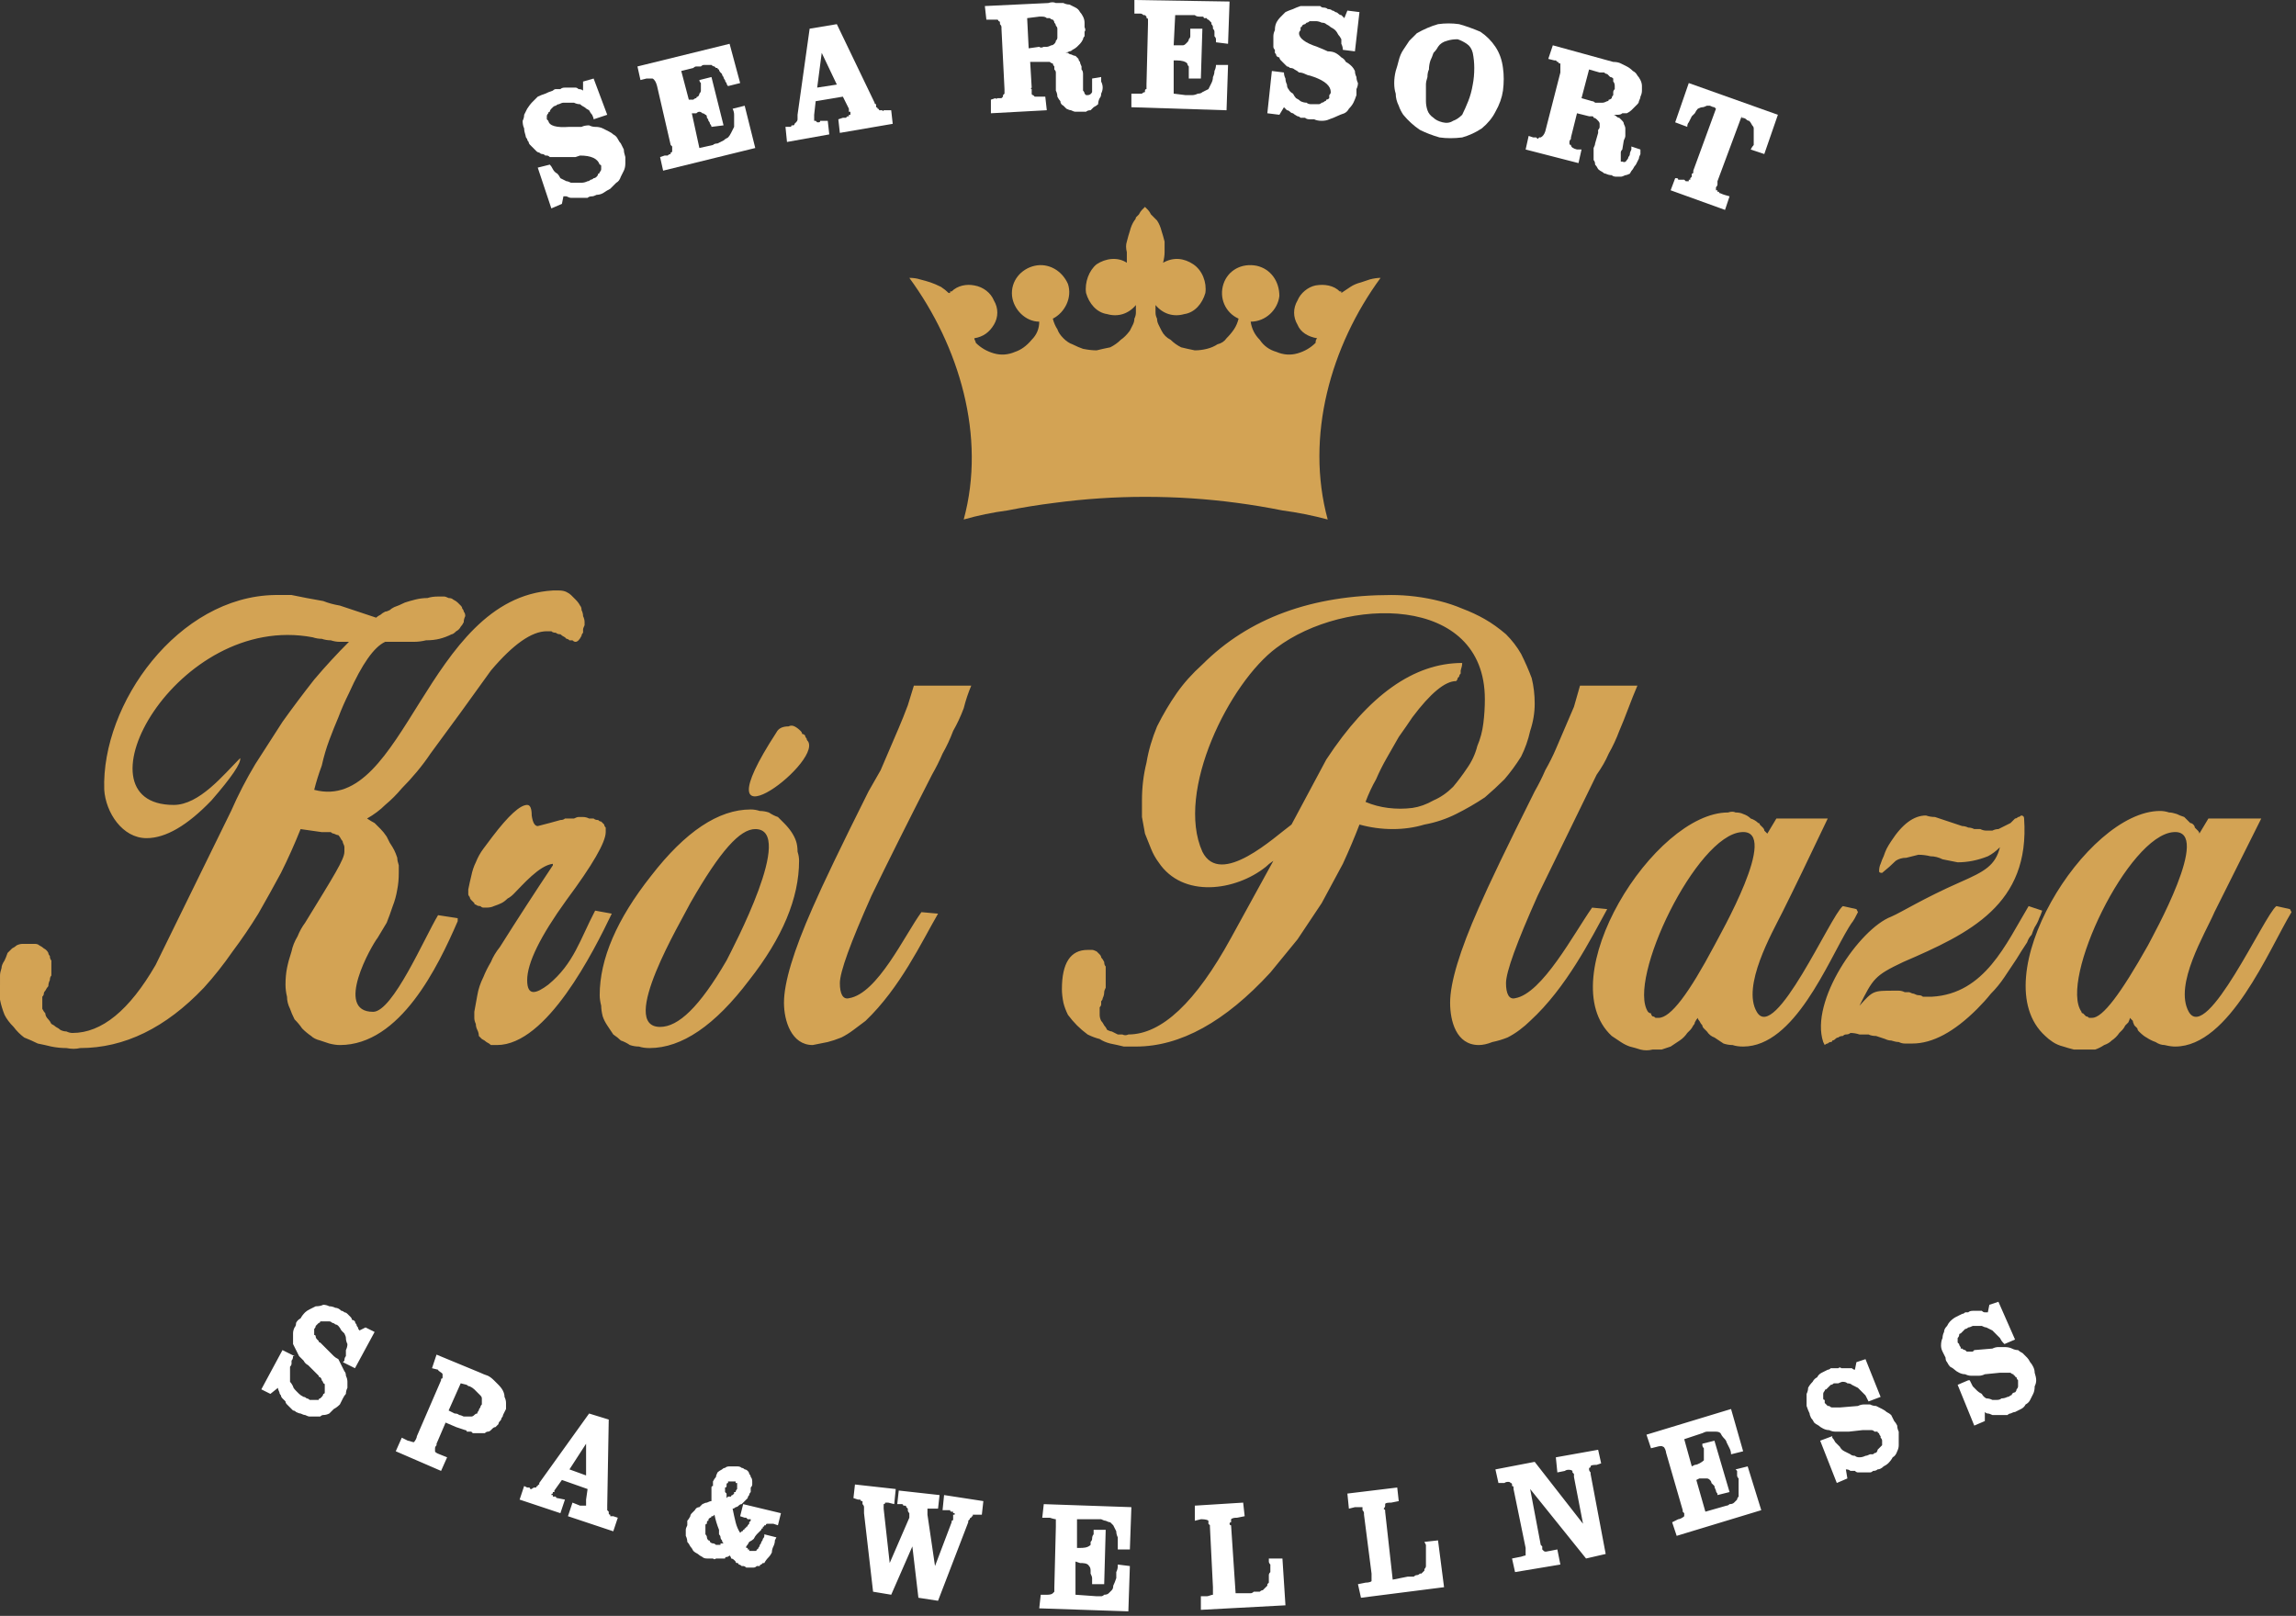 <svg version="1.2" xmlns="http://www.w3.org/2000/svg" viewBox="0 0 152 107" width="152" height="107">
	<rect x="0" y="0" width="152" height="107" fill="#333333" stroke="none"/>
	<title>logo-footer-svg</title>
	<style>
		.s0 { fill: #d3a354 } 
		.s1 { fill: #ffffff } 
	</style>
	<g id="Logo-footer">
		<g id="Group_8043">
			<path id="Path_101016" fill-rule="evenodd" class="s0" d="m75.8 32.9q-1.5 0-3 0.1-1.5 0.1-3 0.3-1.6 0.2-3.1 0.5-1.5 0.2-2.9 0.6c1.5-5.5-0.3-11.5-3.6-16q0.4 0 0.7 0.1 0.4 0.1 0.7 0.2 0.3 0.1 0.7 0.3 0.3 0.2 0.5 0.4 0 0 0.1 0 0 0 0-0.1 0 0 0 0 0.1 0 0.1 0c0.4-0.4 1-0.5 1.5-0.4 0.6 0.1 1.1 0.5 1.3 1 0.3 0.5 0.3 1.1 0 1.6-0.3 0.5-0.7 0.8-1.3 0.9 0 0.1 0.1 0.2 0.1 0.3q0.5 0.5 1.2 0.7 0.7 0.2 1.4-0.1 0.6-0.2 1.1-0.8 0.5-0.5 0.5-1.2c-0.9 0-1.7-0.8-1.8-1.7-0.1-1 0.6-1.8 1.5-2 0.9-0.2 1.8 0.3 2.2 1.2 0.3 0.9-0.2 1.9-1 2.3q0.1 0.4 0.3 0.7 0.1 0.3 0.4 0.6 0.3 0.3 0.6 0.4 0.4 0.2 0.7 0.3 0.5 0.1 0.9 0.1 0.4-0.1 0.9-0.2 0.4-0.2 0.7-0.5 0.3-0.2 0.6-0.6 0.1-0.2 0.2-0.4 0.1-0.2 0.1-0.4 0.1-0.2 0.1-0.4 0-0.2 0-0.5c-0.5 0.6-1.2 0.8-1.9 0.6-0.7-0.1-1.2-0.7-1.4-1.4-0.1-0.7 0.2-1.5 0.7-1.9 0.6-0.4 1.4-0.5 2-0.1q0-0.4 0-0.7-0.1-0.4 0-0.7 0.1-0.4 0.2-0.7 0.1-0.4 0.3-0.7 0.1-0.1 0.1-0.2 0.1-0.1 0.2-0.2 0.1-0.2 0.2-0.3 0.1-0.1 0.2-0.2 0.1 0.1 0.2 0.2 0.1 0.1 0.2 0.3 0.1 0.1 0.2 0.2 0.1 0.1 0.2 0.2 0.2 0.3 0.3 0.7 0.1 0.3 0.2 0.7 0 0.3 0 0.7 0 0.3-0.1 0.7c0.7-0.4 1.4-0.3 2 0.1 0.6 0.4 0.9 1.2 0.8 1.9-0.2 0.7-0.7 1.3-1.4 1.4-0.7 0.2-1.4 0-1.9-0.6q0 0.3 0 0.5 0 0.2 0.1 0.4 0 0.2 0.1 0.4 0.1 0.2 0.2 0.4 0.2 0.4 0.6 0.6 0.3 0.3 0.7 0.5 0.4 0.1 0.9 0.2 0.4 0 0.8-0.1 0.4-0.1 0.7-0.3 0.4-0.1 0.6-0.4 0.3-0.3 0.5-0.6 0.2-0.3 0.3-0.7c-0.9-0.4-1.3-1.4-1-2.3 0.3-0.9 1.2-1.4 2.2-1.2 0.9 0.2 1.5 1 1.5 2-0.1 0.9-0.9 1.7-1.9 1.7q0.1 0.7 0.6 1.2 0.4 0.6 1.1 0.8 0.7 0.3 1.4 0.1 0.7-0.2 1.2-0.7c0-0.1 0-0.2 0.1-0.3-0.6-0.1-1.1-0.4-1.3-0.9-0.3-0.5-0.3-1.1 0-1.6 0.2-0.5 0.7-0.9 1.2-1 0.6-0.1 1.2 0 1.6 0.4q0 0 0 0 0.1 0 0.1 0 0 0.1 0 0.1 0 0 0 0 0.3-0.2 0.6-0.4 0.3-0.2 0.7-0.3 0.3-0.1 0.6-0.2 0.4-0.1 0.7-0.1c-3.3 4.5-5 10.5-3.5 16q-1.5-0.4-3-0.6-1.5-0.3-3-0.5-1.5-0.2-3-0.3-1.5-0.1-3.1-0.1z"/>
			<path id="Path_101017" fill-rule="evenodd" class="s0" d="m107.8 46.9q-0.3 0.8-0.6 1.5-0.3 0.8-0.7 1.5-0.3 0.7-0.8 1.4-2.3 4.7-3.9 8-2.1 4.7-2.1 5.8c0 0.7 0.2 1.1 0.6 1 1.8-0.3 3.9-4.3 5.1-6l1 0.1c-1.1 2-2.7 5.2-5.1 7.4q-0.3 0.3-0.7 0.6-0.4 0.3-0.8 0.5-0.5 0.2-1 0.3-0.5 0.2-0.9 0.2c-1.5 0-1.9-1.6-1.9-2.8q0-2 1.9-6.3 1-2.3 3.7-7.7 0.4-0.7 0.7-1.4 0.4-0.7 0.7-1.4 0.3-0.7 0.6-1.4 0.3-0.7 0.6-1.4l0.4-1.4h3.8q-0.3 0.7-0.6 1.5zm-44 0q-0.3 0.8-0.7 1.5-0.3 0.8-0.7 1.5-0.3 0.7-0.7 1.4-2.4 4.7-4 8-2.1 4.7-2.1 5.8c0 0.7 0.2 1.1 0.6 1 1.9-0.3 3.7-4.2 4.8-5.7l1.1 0.1c-1.1 1.9-2.5 4.9-4.8 7.1q-0.4 0.3-0.8 0.6-0.4 0.3-0.8 0.5-0.5 0.2-0.9 0.3-0.5 0.1-1 0.2c-1.4 0-1.9-1.6-1.9-2.8q0-2 1.9-6.3 1-2.3 3.7-7.7 0.4-0.7 0.8-1.4 0.3-0.7 0.6-1.4 0.3-0.7 0.6-1.4 0.3-0.7 0.6-1.5l0.4-1.3h3.8q-0.3 0.7-0.5 1.5zm-12.1 1.3q0.2-0.1 0.5-0.1 0.2-0.1 0.4 0 0.2 0.1 0.4 0.3 0.1 0.1 0.1 0.2 0.1 0 0.2 0.1 0 0.1 0.1 0.2 0 0.1 0.1 0.2c0.9 1.5-7.5 7.7-2.1-0.6q0.1-0.2 0.3-0.3zm-2.1 16.7q-3.4 4.5-6.6 4.5-0.4 0-0.7-0.1-0.3 0-0.6-0.1-0.3-0.2-0.6-0.3-0.2-0.2-0.5-0.4-0.2-0.3-0.4-0.6-0.2-0.3-0.3-0.6-0.1-0.4-0.1-0.7-0.1-0.4-0.1-0.7 0-3.6 3.4-7.9 3.4-4.4 6.6-4.4 0.3 0 0.6 0.1 0.3 0 0.6 0.1 0.3 0.2 0.6 0.3 0.2 0.2 0.4 0.4 0.3 0.3 0.5 0.6 0.2 0.3 0.3 0.6 0.1 0.3 0.1 0.7 0.1 0.3 0.1 0.6 0 3.7-3.3 7.9zm-3.9-5.1c-0.6 1.2-4.8 8.2-2 8.2 1.2 0 2.6-1.3 4.4-4.4 0.4-0.8 4.6-8.7 1.9-8.7-1 0-2.3 1.4-4.3 4.9zm-12.8 9.4q-0.2 0-0.4 0-0.1-0.1-0.3-0.2-0.1-0.1-0.3-0.2-0.1-0.1-0.2-0.2 0-0.2-0.1-0.4-0.1-0.2-0.1-0.4-0.1-0.2-0.1-0.4 0-0.2 0-0.4 0.1-0.6 0.2-1.1 0.1-0.6 0.4-1.2 0.2-0.5 0.5-1 0.2-0.5 0.6-1 1.7-2.7 3.5-5.4v-0.1c-0.9 0.1-2 1.4-2.6 2q-0.2 0.2-0.4 0.3-0.2 0.2-0.4 0.3-0.2 0.1-0.5 0.2-0.2 0.1-0.5 0.1-0.1 0-0.2 0-0.1 0-0.2-0.1-0.2 0-0.3-0.1-0.1 0-0.1-0.1-0.1-0.1-0.2-0.2-0.1-0.1-0.1-0.2-0.1-0.1-0.1-0.2 0-0.1 0-0.3 0.1-0.5 0.2-0.9 0.1-0.5 0.3-0.9 0.2-0.5 0.5-0.9 0.3-0.4 0.6-0.8 1.6-2.1 2.3-2.1 0.3 0 0.3 0.7 0.1 0.7 0.4 0.7 0.8-0.2 1.5-0.4 0.2 0 0.3-0.1 0.2 0 0.3 0 0.2 0 0.3 0 0.2-0.1 0.3-0.1 0.2 0 0.3 0 0.2 0 0.4 0.1 0.1 0 0.3 0 0.1 0.1 0.3 0.1 0.1 0.1 0.2 0.1 0.1 0.1 0.2 0.2 0 0.1 0.1 0.2 0 0.2 0 0.3 0 1-2.6 4.5-2.6 3.6-2.6 5.3c0 1.1 0.6 0.9 1.4 0.3 1.7-1.4 2.1-3 3.1-4.9l1.1 0.2c-1.2 2.5-4.3 8.7-7.6 8.7zm5.8-28q0 0.1 0 0.2-0.1 0.2-0.1 0.3 0 0.1 0 0.2-0.1 0.1-0.1 0.2-0.2 0.4-0.4 0.4-0.1 0-0.2-0.1-0.1 0-0.2 0-0.1-0.1-0.2-0.1-0.1-0.1-0.1-0.1-0.2-0.1-0.3-0.2-0.2 0-0.3-0.1-0.2 0-0.3-0.1-0.2 0-0.3 0-1.5 0-3.7 2.6-2 2.8-4 5.5-0.4 0.6-0.9 1.2-0.5 0.6-1 1.1-0.5 0.6-1.1 1.1-0.5 0.5-1.2 0.9 0.3 0.2 0.5 0.3 0.2 0.2 0.4 0.4 0.2 0.2 0.4 0.5 0.1 0.2 0.2 0.4 0.2 0.3 0.3 0.5 0.1 0.2 0.2 0.5 0 0.2 0.1 0.5 0 0.2 0 0.5 0 0.6-0.1 1.1-0.1 0.6-0.3 1.1-0.2 0.6-0.4 1.1-0.3 0.5-0.6 1c-0.4 0.5-2.9 4.9-0.3 4.9 1.3 0 3.4-4.9 4.3-6.4l1.3 0.2q0 0 0 0 0 0.1 0 0.1 0 0 0 0 0 0.1 0 0.1c-1.3 3-3.8 8.2-7.8 8.2q-0.3 0-0.7-0.1-0.3-0.1-0.6-0.2-0.4-0.1-0.6-0.3-0.3-0.2-0.6-0.5-0.2-0.3-0.5-0.6-0.2-0.4-0.3-0.7-0.2-0.4-0.2-0.8-0.1-0.4-0.1-0.8 0-0.6 0.1-1.1 0.1-0.5 0.3-1.1 0.1-0.5 0.4-1 0.2-0.5 0.5-0.9c1.9-3.1 2.6-4.2 2.6-4.7q0-0.1 0-0.3 0-0.1-0.1-0.3 0-0.1-0.1-0.2-0.1-0.2-0.2-0.3-0.1 0-0.3-0.1-0.1 0-0.2-0.1-0.2 0-0.3 0-0.2 0-0.3 0l-1.4-0.2q-0.6 1.5-1.3 2.9-0.7 1.3-1.5 2.7-0.8 1.3-1.7 2.5-0.9 1.3-1.9 2.4-3.8 4-8.2 4-0.4 0.1-0.9 0-0.5 0-1-0.1-0.4-0.1-0.9-0.2-0.4-0.2-0.9-0.4-0.4-0.3-0.7-0.7-0.4-0.4-0.6-0.8-0.2-0.5-0.3-1-0.1-0.5 0-1 0-0.3 0-0.6 0-0.2 0.1-0.5 0-0.2 0.2-0.5 0.1-0.2 0.2-0.5 0.1-0.1 0.3-0.3 0.2-0.1 0.3-0.2 0.2-0.1 0.4-0.1 0.2 0 0.4 0 0.2 0 0.4 0 0.2 0 0.3 0.1 0.2 0.1 0.3 0.2 0.2 0.1 0.3 0.3 0 0.1 0.1 0.2 0 0.2 0.1 0.3 0 0.2 0 0.3 0 0.2 0 0.3 0 0.2 0 0.4-0.1 0.1-0.1 0.3-0.1 0.2-0.1 0.4-0.1 0.1-0.2 0.3-0.1 0.1-0.1 0.2 0 0.1-0.1 0.2 0 0.1 0 0.2 0 0.1 0 0.2 0 0.2 0 0.4 0.1 0.2 0.2 0.3 0 0.2 0.2 0.4 0.1 0.1 0.2 0.3 0.2 0.1 0.3 0.2 0.2 0.1 0.3 0.2 0.2 0.1 0.4 0.1 0.2 0.1 0.4 0.1 2.9 0 5.5-4.5 2.5-5.1 5-10.2 0.7-1.6 1.6-3.1 0.9-1.4 1.8-2.8 1-1.4 2.1-2.8 1.1-1.3 2.3-2.5-0.3 0-0.6 0-0.3 0-0.6-0.1-0.3 0-0.6-0.1-0.3 0-0.6-0.1c-9-1.7-16 11.1-9.2 11.1 1.7 0 3.3-2 4.4-3.1q0.1 0.5-1.9 2.8-2.4 2.5-4.3 2.5c-1.6 0-2.7-1.7-2.8-3.2-0.2-5.7 4.9-12.8 11.3-12.9q0.5 0 1.1 0 0.5 0.1 1 0.2 0.6 0.1 1.1 0.2 0.5 0.2 1.1 0.3 0.9 0.3 2.4 0.8 0.1-0.1 0.3-0.2 0.1-0.1 0.3-0.2 0.1 0 0.3-0.1 0.1-0.1 0.3-0.2 0.3-0.1 0.7-0.3 0.3-0.1 0.7-0.2 0.4-0.1 0.8-0.1 0.3-0.1 0.7-0.1 0.2 0 0.4 0 0.1 0 0.3 0.1 0.2 0 0.3 0.1 0.2 0.1 0.3 0.2 0.1 0.1 0.2 0.2 0.1 0.1 0.1 0.2 0.1 0.1 0.1 0.2 0.1 0.1 0.1 0.3-0.1 0.2-0.1 0.4-0.1 0.2-0.2 0.3-0.1 0.2-0.3 0.3-0.2 0.2-0.3 0.2-0.4 0.2-0.8 0.3-0.4 0.1-0.9 0.1-0.4 0.1-0.8 0.1-0.4 0-0.8 0h-1.1q-1.1 0.5-2.4 3.4-0.4 0.8-0.7 1.6-0.3 0.7-0.6 1.5-0.3 0.8-0.5 1.7-0.3 0.8-0.5 1.6c6 1.6 7.4-12.7 15.8-13.2q0.2 0 0.4 0 0.3 0 0.5 0.1 0.2 0.1 0.3 0.2 0.2 0.2 0.3 0.3 0.2 0.2 0.3 0.4 0.1 0.1 0.1 0.3 0.1 0.2 0.1 0.4 0.1 0.2 0.1 0.4zm87.4 27.9q-0.2 0-0.4-0.1-0.2 0-0.5-0.1-0.2 0-0.4-0.1-0.3-0.1-0.6-0.2-0.3 0-0.5-0.1-0.3 0-0.6 0-0.3-0.1-0.6-0.1-0.1 0.1-0.3 0.1-0.1 0-0.2 0.1-0.2 0-0.3 0.1-0.1 0-0.2 0.1-0.1 0.1-0.2 0.1 0 0.1-0.1 0.1-0.1 0-0.2 0.1-0.1 0-0.2 0.1l-0.1-0.2c-0.9-2.7 2.4-7.5 4.5-8.3 0.7-0.3 2.1-1.2 4.6-2.3 1.6-0.7 2.3-1.1 2.6-2.3q-0.4 0.4-0.8 0.6-0.5 0.2-1 0.3-0.5 0.1-1 0.1-0.5-0.1-1-0.2-0.4-0.2-0.8-0.2-0.4-0.1-0.8-0.1-0.4 0.1-0.8 0.2-0.4 0-0.7 0.2-0.4 0.4-0.9 0.8-0.2 0-0.2-0.1 0-0.3 0.1-0.5 0.1-0.3 0.2-0.5 0.1-0.3 0.2-0.5 0.1-0.2 0.3-0.5 1.1-1.7 2.3-1.7 0.3 0.1 0.6 0.1 0.3 0.1 0.6 0.2 0.3 0.1 0.6 0.2 0.3 0.1 0.6 0.2 0.2 0 0.4 0.1 0.2 0 0.4 0.1 0.2 0 0.4 0 0.2 0.1 0.4 0.1 0.2 0 0.4 0 0.2-0.1 0.4-0.1 0.2-0.1 0.4-0.2 0.2-0.1 0.4-0.2 0.1-0.1 0.1-0.1 0.1-0.1 0.2-0.2 0.1 0 0.2-0.1 0.1 0 0.2-0.1 0.2 0 0.2 0.2c0.4 5.7-3.6 7.6-8 9.5-1.9 0.9-2 1.1-2.9 2.9 0.9-1 0.9-1 2.3-1q0.1 0 0.3 0 0.2 0 0.4 0.1 0.1 0 0.3 0 0.2 0.1 0.3 0.1 0.2 0.1 0.3 0.1 0.2 0 0.3 0.1 0.2 0 0.3 0 0.2 0 0.3 0c3.5-0.2 4.9-3.5 6.4-6l0.9 0.3q-0.1 0.3-0.2 0.5-0.1 0.3-0.3 0.6-0.1 0.2-0.2 0.5-0.2 0.2-0.3 0.5-0.4 0.6-0.7 1.1-0.4 0.6-0.8 1.2-0.4 0.6-0.9 1.1-0.4 0.5-0.9 1-2.3 2.3-4.3 2.3-0.2 0-0.5 0zm-3.7-7.7c-1.4 2.3-3.6 7.9-7 7.9q-0.4 0-0.7-0.1-0.3 0-0.6-0.1-0.3-0.2-0.6-0.4-0.3-0.1-0.5-0.4-0.1-0.1-0.2-0.2-0.1-0.1-0.1-0.2-0.1-0.1-0.2-0.3-0.1-0.1-0.1-0.2-0.1 0.1-0.2 0.3 0 0.1-0.1 0.2-0.1 0.2-0.2 0.3-0.1 0.1-0.2 0.2-0.2 0.3-0.5 0.5-0.3 0.2-0.6 0.4-0.3 0.1-0.6 0.2-0.3 0-0.6 0-0.4 0.1-0.8 0-0.3-0.1-0.7-0.2-0.3-0.1-0.6-0.3-0.3-0.2-0.6-0.4c-4.1-3.8 2.8-14.8 7.7-14.8q0.3-0.1 0.5 0 0.3 0 0.5 0.1 0.3 0.1 0.5 0.3 0.3 0.1 0.5 0.3 0.1 0 0.1 0.1 0.1 0.1 0.2 0.2 0.1 0.1 0.1 0.2 0.1 0.1 0.2 0.2l0.6-1h3.4q-1.9 4-3 6.2c-0.7 1.4-2.7 4.9-1.7 6.6 1.2 2.1 4.9-6.4 5.7-7l0.9 0.2 0.1 0.2c-0.4 0.8-0.3 0.5-0.6 1zm-13.3 5.6q0.1 0.1 0.2 0.1 0 0.1 0.1 0.2 0.1 0 0.2 0.1 0.1 0 0.2 0c0.8 0 2-1.6 3.7-4.8 0.3-0.6 4.4-7.7 1.8-7.5-3 0.2-7.6 9.8-6.2 11.9zm-7.5-20.4q0 0.9-0.3 1.8-0.2 0.9-0.6 1.7-0.5 0.8-1.1 1.5-0.6 0.6-1.3 1.2-0.9 0.6-1.9 1.1-1 0.5-2.1 0.7-1 0.3-2.1 0.3-1.1 0-2.2-0.3-0.5 1.3-1.1 2.6-0.7 1.3-1.4 2.6-0.8 1.2-1.6 2.4-0.9 1.1-1.8 2.2-4.5 4.9-8.9 4.9-0.4 0-0.8 0-0.4-0.1-0.9-0.2-0.4-0.1-0.7-0.3-0.4-0.1-0.8-0.3-0.4-0.3-0.7-0.6-0.3-0.3-0.6-0.7-0.2-0.4-0.3-0.8-0.1-0.5-0.1-0.9 0-2.6 1.7-2.6 0.1 0 0.3 0 0.1 0 0.3 0.1 0.1 0.1 0.2 0.2 0.1 0.1 0.1 0.2 0.1 0.1 0.2 0.3 0 0.2 0.1 0.3 0 0.2 0 0.3 0 0.2 0 0.4 0 0.1 0 0.3 0 0.2 0 0.4-0.1 0.2-0.1 0.3 0 0.2-0.1 0.4 0 0.1-0.1 0.2 0 0.1 0 0.2 0 0.1-0.1 0.2 0 0.1 0 0.2 0 0.1 0 0.3 0 0.2 0.1 0.4 0.1 0.1 0.2 0.3 0.1 0.1 0.2 0.3 0.2 0.1 0.3 0.1 0.2 0.1 0.4 0.2 0.1 0 0.3 0 0.2 0.1 0.4 0 3.3 0 6.8-6.4l2.8-5.1q-0.3 0.2-0.5 0.4c-2 1.6-5.5 2.1-7.1-0.3q-0.3-0.4-0.5-0.9-0.2-0.5-0.4-1-0.1-0.6-0.2-1.1 0-0.6 0-1.1 0-1.3 0.3-2.5 0.2-1.2 0.7-2.4 0.6-1.2 1.3-2.2 0.7-1 1.7-1.9 4.6-4.6 12.5-4.6 0.8 0 1.6 0.1 0.8 0.1 1.6 0.3 0.8 0.2 1.5 0.5 0.8 0.3 1.5 0.7 0.7 0.4 1.4 1 0.6 0.6 1 1.3 0.4 0.8 0.7 1.6 0.2 0.8 0.2 1.7zm-13.8 3.7q4.2-6.4 9-6.4 0 0.2-0.1 0.5 0 0.1 0 0.2-0.1 0.1-0.1 0.2 0 0-0.1 0.1 0 0.1-0.1 0.2-1.1 0-2.9 2.4-0.4 0.6-0.9 1.3-0.4 0.7-0.8 1.4-0.4 0.7-0.7 1.4-0.4 0.7-0.7 1.5 0.7 0.3 1.5 0.4 0.8 0.1 1.6 0 0.7-0.1 1.4-0.5 0.7-0.3 1.3-0.9 0.5-0.6 0.9-1.2 0.5-0.7 0.7-1.5 0.3-0.7 0.4-1.5 0.1-0.8 0.1-1.6c0-7-9.3-6.8-13.8-3.4-3.1 2.3-6.7 9.5-4.9 13.5 1.2 2.4 4.8-1 5.9-1.8 0 0 2.3-4.3 2.3-4.3zm56.2 19q-0.3 0-0.7-0.1-0.3 0-0.6-0.2-0.3-0.1-0.6-0.3-0.2-0.1-0.5-0.4-0.1-0.1-0.1-0.2-0.1-0.1-0.2-0.2-0.1-0.2-0.1-0.3-0.1-0.1-0.2-0.2 0 0.1-0.1 0.3-0.1 0.1-0.2 0.2-0.1 0.2-0.2 0.3-0.1 0.1-0.2 0.2-0.2 0.3-0.5 0.5-0.2 0.2-0.5 0.3-0.3 0.2-0.6 0.3-0.4 0-0.7 0-0.4 0-0.7 0-0.4-0.1-0.7-0.2-0.4-0.1-0.7-0.3-0.3-0.2-0.5-0.4c-4.2-3.8 2.7-14.9 7.6-14.9q0.3 0 0.6 0.1 0.2 0 0.5 0.1 0.2 0.1 0.5 0.2 0.2 0.2 0.4 0.4 0.1 0 0.2 0.1 0.1 0.1 0.1 0.2 0.1 0.1 0.2 0.2 0.1 0.1 0.1 0.2l0.6-1h3.5q-2 4-3.1 6.2c-0.6 1.4-2.7 4.8-1.7 6.6 1.2 2.1 5-6.4 5.8-7l0.9 0.2 0.1 0.2c-1.5 2.5-4.1 8.9-7.7 8.9zm-6.2-2.3q0 0.1 0.1 0.1 0.1 0.1 0.2 0.2 0.1 0 0.2 0.1 0.1 0 0.2 0c0.7 0 1.9-1.6 3.7-4.8 0.3-0.6 4.3-7.7 1.7-7.5-3 0.2-7.6 9.8-6.1 11.9z"/>
			<path id="Path_101023" fill-rule="evenodd" class="s1" d="m48.3 103q-0.1 0.1-0.2 0.1-0.1 0-0.1 0.1-0.1 0-0.2 0-0.1 0-0.2 0-0.1 0-0.2 0-0.1 0.1-0.2 0-0.1 0-0.2 0-0.1 0-0.2 0-0.2 0-0.3-0.1-0.2-0.1-0.3-0.2-0.2-0.1-0.3-0.2-0.1-0.2-0.2-0.3-0.1-0.2-0.2-0.3 0-0.2-0.1-0.4 0-0.2 0-0.4 0-0.1 0.1-0.3 0-0.2 0-0.3 0.1-0.1 0.2-0.3 0-0.1 0.1-0.2 0.1-0.1 0.2-0.2 0.1-0.2 0.3-0.2 0.1-0.1 0.2-0.2 0.2-0.1 0.3-0.1 0.2-0.1 0.3-0.1 0-0.1 0-0.2 0 0 0-0.1 0 0 0-0.1 0-0.1 0-0.1 0-0.1 0-0.2 0 0 0-0.1 0-0.1 0-0.1 0-0.1 0.1-0.1 0-0.2 0-0.3 0.1-0.2 0.2-0.3 0-0.1 0.1-0.3 0.1-0.1 0.3-0.2 0.1-0.1 0.2-0.1 0.1-0.1 0.3-0.1 0.1 0 0.3 0 0.1 0 0.2 0 0.2 0 0.3 0.1 0.1 0 0.2 0.1 0.1 0 0.2 0.1 0.1 0.1 0.1 0.2 0.1 0.1 0.1 0.2 0.1 0.1 0.1 0.3 0 0.1 0 0.2 0 0.1-0.1 0.2 0 0.2 0 0.3-0.1 0.1-0.1 0.2-0.1 0.1-0.1 0.2-0.1 0.1-0.2 0.2-0.1 0.1-0.2 0.2-0.1 0-0.2 0.1-0.1 0.1-0.2 0.1-0.1 0.1-0.2 0.1 0.1 0.5 0.2 0.9 0.1 0.4 0.3 0.7 0 0 0.1-0.1 0.1 0 0.1-0.1 0.1 0 0.1-0.1 0.1 0 0.1-0.1 0.1 0 0.1-0.1 0 0 0.1-0.1 0 0 0-0.1 0 0 0.1-0.1 0 0 0 0 0 0 0-0.1 0 0-0.1 0 0 0 0 0 0 0 0 0-0.1 0-0.1 0-0.1-0.1-0.1-0.1 0 0-0.1 0l-0.3-0.1 0.2-0.8 2.5 0.6-0.2 0.8-0.3-0.1q-0.1 0-0.1 0-0.1 0-0.1 0-0.1 0-0.1 0-0.1 0-0.1 0-0.1 0-0.1 0.1-0.1 0-0.1 0 0 0.1-0.1 0.1 0 0 0 0.1-0.1 0-0.1 0.1-0.1 0.1-0.3 0.3-0.1 0.1-0.2 0.3-0.1 0.1-0.3 0.2-0.1 0.2-0.2 0.3 0 0 0 0 0 0.1 0 0.1 0 0 0.1 0 0 0.1 0 0.1 0 0 0.1 0 0 0 0 0.1 0 0 0.1 0 0 0 0 0 0.1 0 0.2 0 0 0 0.1 0 0.1 0 0.1-0.1 0.1 0 0.1-0.1 0.1-0.1 0.1-0.2 0.1-0.1 0.1-0.2 0.1-0.1 0.1-0.2 0.1-0.1 0.1-0.2v-0.1l0.8 0.2-0.1 0.2q0 0.2-0.1 0.4-0.1 0.2-0.1 0.4-0.1 0.2-0.2 0.3-0.2 0.2-0.3 0.4-0.1 0-0.1 0-0.1 0.1-0.1 0.1-0.1 0-0.1 0.1-0.1 0-0.2 0-0.1 0.1-0.2 0.1 0 0-0.1 0-0.1 0-0.2 0-0.1 0-0.2 0-0.1-0.1-0.2-0.1-0.1 0-0.1 0-0.1-0.1-0.2-0.1 0-0.1-0.1-0.1-0.1 0-0.1-0.1-0.1-0.1-0.1-0.1-0.1-0.1-0.2-0.1 0-0.1-0.1-0.2zm-0.4-0.8q-0.1-0.1-0.1-0.2-0.1-0.1-0.1-0.2 0-0.1-0.1-0.2 0-0.1 0-0.3-0.2-0.5-0.3-1-0.1 0.1-0.1 0.1 0 0-0.1 0 0 0.1-0.1 0.1 0 0-0.1 0.1 0 0 0 0.1-0.1 0-0.1 0.1 0 0 0 0.1-0.1 0-0.1 0.1 0 0.1 0 0.2 0 0.1 0 0.2 0 0.1 0 0.2 0.1 0.1 0.1 0.2 0 0.1 0.1 0.2 0.1 0 0.1 0.1 0.1 0.1 0.2 0.1 0.1 0 0.2 0.1 0 0 0 0 0.1 0 0.1 0 0 0 0.1 0 0 0 0 0 0.1 0 0.1 0 0-0.1 0-0.1 0.1 0 0.1 0 0 0 0.1 0zm-9-3.6l-1.7-0.6-0.5 0.7q0 0 0 0.1-0.1 0-0.1 0 0 0 0 0 0 0 0 0.1 0 0 0 0 0 0 0 0-0.1 0-0.1 0.1 0 0 0.1 0 0 0 0 0 0 0 0 0.1 0.1 0 0.1 0 0 0 0.1 0 0 0.1 0.1 0.1l0.5 0.1-0.3 0.9-2.7-0.9 0.3-0.9 0.2 0.1q0.1 0 0.1 0 0.1 0 0.1 0.1 0.1 0 0.1 0 0.1-0.1 0.2-0.1 0 0 0.1 0 0-0.1 0.1-0.1 0-0.1 0.1-0.1 0-0.1 0-0.1l3.3-4.6 1.3 0.4-0.1 5.7q0 0 0 0.1 0 0.1 0 0.2 0 0 0.1 0.1 0 0.1 0 0.1 0 0.1 0.1 0.1 0 0 0 0.1 0.1 0 0.1 0 0.1 0 0.1 0l0.3 0.1-0.3 0.9-3-1 0.3-0.9 0.5 0.2q0 0 0.1 0 0 0 0.1 0 0 0 0 0 0.1 0 0.1 0 0 0 0.1 0 0 0 0 0 0 0 0 0 0 0 0-0.1 0 0 0 0 0 0 0 0 0 0 0 0 0 0 0-0.1 0 0 0 0 0 0 0-0.1 0 0 0 0 0 0 0-0.1zm-9.4-4.4l-0.6 1.4q0 0.1 0 0.1-0.1 0.1-0.1 0.2 0 0 0 0.1 0 0 0 0.1c0 0.1 0.3 0.2 0.3 0.2l0.5 0.2-0.4 0.9-3-1.3 0.4-0.9 0.4 0.2c0.1 0 0.3 0.1 0.4 0.1 0.1-0.1 0.2-0.3 0.2-0.4l1.6-3.7q0 0 0-0.1 0.1 0 0.1-0.1 0-0.1 0-0.1 0-0.1 0-0.1c0-0.1-0.3-0.2-0.3-0.3l-0.4-0.1 0.3-0.9 2.9 1.2q0.2 0.1 0.5 0.2 0.2 0.1 0.4 0.3 0.1 0.1 0.3 0.3 0.2 0.2 0.3 0.4 0.1 0.2 0.1 0.4 0.1 0.2 0.1 0.4 0 0.2 0 0.4-0.1 0.2-0.2 0.4 0 0.1-0.1 0.2 0 0.1-0.1 0.2-0.1 0.1-0.1 0.2-0.1 0.1-0.2 0.2-0.1 0-0.2 0.1-0.1 0.1-0.1 0.1-0.1 0.1-0.2 0.1-0.1 0-0.2 0.1-0.1 0-0.2 0-0.1 0-0.2 0-0.1 0-0.2 0-0.1 0-0.2 0-0.1-0.1-0.1-0.1-0.1 0-0.1 0-0.1 0-0.2 0 0-0.1-0.1-0.1-0.3-0.1-0.6-0.2zm102.1-7.3l0.1-0.5 0.6-0.2 1.1 2.5-0.7 0.3-0.1-0.1q-0.1-0.1-0.2-0.3-0.1-0.1-0.3-0.3-0.1-0.1-0.2-0.2-0.2-0.1-0.4-0.2-0.1 0-0.3-0.1-0.1 0-0.3 0-0.1 0-0.3 0-0.2 0.1-0.3 0.1-0.1 0.1-0.2 0.1-0.1 0.1-0.1 0.1-0.1 0.1-0.2 0.2-0.1 0-0.1 0.1 0 0.1-0.1 0.2 0 0 0 0.1 0 0.1 0 0.2 0.1 0.1 0.1 0.1 0 0.1 0.1 0.2 0 0 0 0.1 0.1 0 0.1 0 0.1 0.1 0.2 0.1 0 0 0.1 0.1 0.1 0 0.2 0 0.1 0 0.2 0 0 0 0.1-0.1l1.2-0.1q0.2-0.1 0.4-0.1 0.2 0 0.4 0 0.3 0 0.5 0.1 0.2 0.1 0.4 0.1 0.1 0.1 0.3 0.2 0.1 0.1 0.3 0.3 0.1 0.1 0.2 0.3 0.1 0.1 0.2 0.3 0.1 0.2 0.1 0.4 0.1 0.3 0.1 0.5 0 0.2-0.1 0.4 0 0.3-0.1 0.5-0.1 0.2-0.2 0.4-0.1 0.2-0.3 0.3-0.1 0.2-0.3 0.3-0.2 0.1-0.4 0.2-0.1 0-0.3 0.1-0.1 0-0.2 0.1-0.1 0-0.3 0-0.1 0-0.2 0-0.1 0-0.3 0-0.1 0-0.2 0-0.2-0.1-0.3-0.1-0.1 0-0.2-0.1v0.6l-0.7 0.3-1.1-2.7 0.7-0.3h0.1q0.1 0.2 0.2 0.4 0.1 0.1 0.3 0.3 0.1 0.1 0.3 0.2 0.1 0.2 0.3 0.3 0.2 0 0.4 0.1 0.1 0 0.3 0 0.2 0 0.3-0.1 0.2 0 0.4-0.1 0.1 0 0.2-0.1 0.1 0 0.1-0.1 0.1-0.1 0.2-0.1 0.1-0.1 0.1-0.2 0.1-0.1 0.1-0.2 0 0 0-0.1 0-0.1 0-0.2 0-0.1 0-0.1-0.1-0.1-0.1-0.2-0.1 0-0.1-0.1-0.1 0-0.1-0.1-0.1 0-0.2-0.1-0.1 0-0.2 0-0.1 0-0.1 0-0.1 0-0.2 0-0.1 0-0.2 0l-1 0.1q-0.2 0.1-0.4 0.1-0.2 0-0.5 0-0.2 0-0.4-0.1-0.2 0-0.4-0.1-0.2-0.1-0.3-0.2-0.1-0.1-0.3-0.2-0.1-0.1-0.2-0.3-0.1-0.1-0.1-0.3-0.1-0.2-0.2-0.4-0.1-0.2-0.1-0.4 0-0.3 0.1-0.5 0-0.2 0.1-0.4 0-0.2 0.2-0.4 0.1-0.2 0.2-0.3 0.2-0.2 0.4-0.3 0.2-0.1 0.4-0.2 0.1 0 0.2-0.1 0.1 0 0.2 0 0.1-0.1 0.3-0.1 0.1 0 0.2 0 0.1 0 0.2 0 0.1 0 0.2 0 0.1 0.1 0.2 0.1 0.1 0 0.3 0zm-8.8 3.8l0.1-0.5 0.6-0.2 1 2.5-0.8 0.3q-0.1-0.2-0.2-0.4-0.1-0.1-0.3-0.3-0.1-0.1-0.2-0.2-0.2-0.1-0.4-0.2-0.1-0.1-0.3-0.1-0.1-0.1-0.3-0.1-0.1 0-0.3 0.1-0.1 0-0.3 0-0.1 0.1-0.2 0.1-0.1 0.1-0.1 0.1-0.1 0.1-0.2 0.2-0.1 0-0.1 0.1-0.1 0.1-0.1 0.2 0 0 0 0.1 0 0.1 0 0.2 0 0.1 0.1 0.1 0 0.1 0 0.2 0 0 0.1 0.1 0 0 0.1 0.1 0 0 0.1 0 0.1 0.1 0.2 0.1 0 0 0.1 0 0.1 0 0.2 0 0.1 0 0.2 0l1.2-0.1q0.2-0.1 0.4-0.1 0.2 0 0.4 0 0.2 0.1 0.4 0.1 0.2 0.1 0.4 0.2 0.2 0.1 0.3 0.2 0.2 0.1 0.3 0.2 0.1 0.2 0.2 0.4 0.1 0.1 0.2 0.3 0 0.2 0.1 0.4 0 0.2 0 0.5 0 0.2 0 0.4 0 0.2-0.1 0.4-0.1 0.3-0.3 0.4-0.1 0.2-0.3 0.4-0.1 0.1-0.3 0.2-0.2 0.2-0.4 0.2-0.1 0.1-0.3 0.1-0.1 0.1-0.2 0.1-0.1 0-0.3 0-0.1 0-0.2 0-0.2 0-0.3 0-0.1 0-0.2-0.1-0.2 0-0.3 0-0.1-0.1-0.3-0.1l0.1 0.6-0.7 0.3-1.1-2.8 0.8-0.3v0.1q0.1 0.1 0.2 0.3 0.2 0.2 0.3 0.3 0.1 0.2 0.3 0.3 0.2 0.1 0.4 0.2 0.1 0.1 0.3 0.1 0.1 0.1 0.3 0.1 0.2 0 0.4-0.1 0.1 0 0.3-0.1 0.1 0 0.2 0 0.1-0.1 0.2-0.1 0.1-0.1 0.1-0.2 0.1-0.1 0.2-0.2 0 0 0.1-0.1 0-0.1 0-0.2 0-0.1 0-0.1 0-0.1-0.1-0.2 0-0.1 0-0.1-0.1-0.1-0.1-0.2-0.1 0-0.1-0.1-0.1 0-0.2 0-0.1-0.1-0.2-0.1-0.1 0-0.2 0-0.1 0-0.2 0-0.1 0-0.2 0l-0.9 0.1q-0.2 0-0.5 0-0.2 0-0.4 0-0.2 0-0.4-0.1-0.2 0-0.4-0.1-0.2-0.1-0.3-0.2-0.2-0.1-0.3-0.2-0.1-0.2-0.2-0.3-0.1-0.2-0.1-0.3-0.1-0.2-0.2-0.5 0-0.2 0-0.4 0-0.2 0-0.4 0.1-0.2 0.1-0.4 0.1-0.2 0.3-0.4 0.1-0.2 0.3-0.3 0.1-0.2 0.3-0.3 0.2-0.1 0.4-0.2 0.1 0 0.2-0.1 0.1 0 0.3 0 0.1 0 0.2 0 0.1-0.1 0.2 0 0.1 0 0.2 0 0.1 0 0.3 0 0.1 0 0.2 0 0.1 0.1 0.2 0.1zm-11.3 4.6l0.5 1.8 0.2-0.1c0.2 0 0.5-0.2 0.6-0.3q0-0.2 0-0.3 0-0.1 0-0.2 0-0.2 0-0.3-0.1-0.1-0.1-0.2v-0.1l0.8-0.2 1 3.4-0.8 0.2v-0.1q-0.1-0.1-0.1-0.2-0.1-0.2-0.1-0.3-0.1-0.1-0.2-0.2 0-0.1-0.1-0.2-0.1-0.1-0.2-0.1-0.1 0-0.1 0-0.1 0-0.2 0-0.1 0-0.2 0l-0.2 0.1 0.6 2.1 1.4-0.4q0.1 0 0.2-0.1 0.2 0 0.3-0.1 0.1-0.1 0.2-0.2 0-0.1 0.1-0.2 0-0.1 0-0.2 0-0.1 0-0.1 0-0.1 0-0.2 0-0.1 0-0.2 0-0.1 0-0.2 0-0.2 0-0.3-0.1-0.1-0.1-0.2 0-0.2 0-0.3l-0.1-0.1 0.8-0.2 0.9 2.9-5.6 1.7-0.3-0.9 0.4-0.2c0.1 0 0.3-0.1 0.4-0.2q0 0 0-0.1 0 0 0-0.1 0 0-0.1-0.1 0-0.1 0-0.1l-1.1-3.8c0-0.1-0.1-0.4-0.2-0.4-0.1-0.1-0.4 0-0.4 0l-0.4 0.1-0.3-0.9 5.6-1.7 0.8 2.8-0.8 0.2q0-0.2-0.1-0.4-0.1-0.2-0.2-0.4 0-0.1-0.2-0.3-0.1-0.1-0.2-0.3-0.1-0.1-0.3-0.1-0.1 0-0.3 0-0.1 0-0.3 0-0.1 0-0.3 0.1zm-10.2 3.3l0.7 3.7q0 0 0.1 0.1 0 0.1 0 0.1 0 0.1 0 0.1 0.1 0.1 0.1 0.1c0.1 0.1 0.3 0 0.4 0l0.5-0.1 0.2 1-3 0.5-0.2-0.9 0.5-0.1c0.1 0 0.3-0.1 0.4-0.1q0-0.1 0-0.2 0 0 0-0.1 0 0 0-0.1 0-0.1 0-0.1l-0.8-3.9q0-0.1 0-0.1 0-0.1-0.1-0.1 0-0.1 0-0.1 0-0.1-0.1-0.1c0-0.1-0.3-0.1-0.4 0h-0.4l-0.2-0.9 2.6-0.5 3.2 4.1-0.6-3.1q0-0.1 0-0.1 0-0.1 0-0.1-0.1-0.1-0.1-0.1 0-0.1 0-0.1c-0.1-0.1-0.4-0.1-0.5 0l-0.5 0.1-0.1-1 2.8-0.5 0.2 0.9-0.3 0.1c-0.1 0-0.4 0-0.4 0.1q0 0.1-0.1 0.1 0 0.1 0 0.1 0 0.1 0.1 0.2 0 0 0 0.1l1 5.3-1.3 0.3zm-9.1 6l1-0.2q0.1 0 0.2 0 0.1 0 0.2 0 0.1-0.1 0.2-0.1 0.1 0 0.2-0.1 0.1 0 0.1 0 0.1-0.1 0.1-0.1 0.1-0.1 0.1-0.1 0-0.1 0-0.1 0.1-0.1 0.1-0.2 0-0.1 0-0.2 0 0 0-0.1 0-0.1 0-0.2 0-0.1 0-0.2 0-0.1 0-0.2 0-0.1 0-0.2 0-0.1 0-0.3l-0.1-0.2 0.9-0.1 0.4 3.1-5.5 0.7-0.2-0.9 0.5-0.1c0 0 0.3 0 0.4-0.1q0-0.1 0-0.1 0-0.1 0-0.2 0 0 0-0.1 0 0 0-0.1l-0.5-3.9q0-0.1 0-0.1 0-0.1-0.1-0.2 0 0 0-0.1 0 0 0-0.1c-0.1 0-0.4 0-0.5 0l-0.4 0.1-0.1-1 3.3-0.4 0.1 0.9-0.5 0.1c-0.1 0-0.4 0-0.4 0.1q0 0.1 0 0.1 0 0.1-0.1 0.2 0 0 0.1 0.1 0 0 0 0.1zm-10.4 0.9h1q0.1 0 0.2-0.1 0.1 0 0.2 0 0.1 0 0.2 0 0.1-0.1 0.2-0.1 0 0 0.1-0.1 0 0 0.1-0.1 0 0 0.1-0.1 0 0 0-0.1 0 0 0.1-0.1 0-0.1 0-0.2 0-0.1 0-0.1 0-0.1 0-0.2 0-0.1 0.1-0.2 0-0.1 0-0.2 0-0.1 0-0.3-0.1-0.1-0.1-0.2v-0.2h0.9l0.2 3.1-5.6 0.3v-0.9h0.4c0.1 0 0.3-0.1 0.4-0.1q0-0.1 0-0.2 0 0 0-0.1 0 0 0-0.1 0 0 0-0.1l-0.2-4q0 0 0-0.1-0.1-0.1-0.1-0.1 0-0.1 0-0.1 0-0.1 0-0.1c-0.1-0.1-0.4-0.1-0.5-0.1l-0.4 0.1v-1l3.2-0.2 0.1 0.9-0.5 0.1c-0.1 0-0.3 0-0.4 0.1q0 0 0 0.1 0 0 0 0.1-0.1 0-0.1 0.1 0 0.1 0.1 0.1zm-10.5-4.9v1.9h0.2c0.2 0 0.5 0 0.7-0.2q0-0.1 0-0.2 0.1-0.1 0.1-0.2 0-0.2 0.1-0.3 0-0.1 0-0.2v-0.1h0.8l-0.1 3.6h-0.8v-0.1q0-0.2 0-0.3 0-0.1-0.1-0.3 0-0.1 0-0.2 0-0.2-0.1-0.3c-0.1-0.2-0.4-0.2-0.6-0.2l-0.3-0.1v2.2l1.4 0.1q0.1 0 0.3 0 0.1 0 0.2-0.1 0.2 0 0.3-0.1 0.1-0.1 0.2-0.2 0.1-0.1 0.1-0.3 0.1-0.2 0.2-0.5 0-0.2 0-0.4 0.1-0.2 0.1-0.4v-0.1l0.8 0.1-0.1 3-5.9-0.2 0.1-0.9h0.4c0.1 0 0.3 0 0.4-0.1q0 0 0.1-0.1 0 0 0-0.1 0-0.1 0-0.1 0-0.1 0-0.1l0.1-4q0-0.1 0-0.1 0-0.1 0-0.1 0-0.1 0-0.2 0 0 0-0.1c-0.1 0-0.4-0.1-0.4-0.1h-0.5l0.1-0.9 5.8 0.2-0.1 2.8h-0.8v-0.1q0-0.2 0-0.4 0-0.2 0-0.3-0.1-0.2-0.1-0.4-0.1-0.2-0.2-0.4-0.1-0.1-0.2-0.2-0.1 0-0.3-0.1-0.1 0-0.3-0.1-0.1 0-0.3 0zm-12.8-0.8q0 0 0 0 0 0 0 0.1 0 0 0 0 0 0 0 0l0.4 3.6 1.3-3q0-0.1 0-0.2 0-0.1 0-0.1-0.1-0.1-0.1-0.2 0-0.1 0-0.1-0.1-0.1-0.1-0.1 0-0.1-0.1-0.1 0 0-0.1 0 0-0.1-0.1-0.1h-0.3l0.1-0.9 2.7 0.3-0.1 0.9h-0.4q0 0 0 0-0.1 0-0.1 0 0 0-0.1 0 0 0 0 0-0.1 0-0.1 0 0 0 0 0.1 0 0 0 0 0 0 0 0 0 0.1 0 0.1 0 0 0 0 0 0.1 0 0.1 0 0 0 0 0 0.1 0 0.1l0.5 3.4 1.1-2.9q0-0.1 0-0.1 0.1 0 0.1-0.1 0 0 0 0 0-0.1 0-0.1 0 0 0 0 0-0.1 0-0.1 0 0 0-0.1 0 0 0.1 0 0 0 0-0.1 0 0-0.1 0 0 0 0 0 0-0.1 0-0.1 0 0-0.1 0 0 0 0 0-0.1 0-0.1-0.1-0.1 0-0.1 0h-0.4l0.1-1 2.6 0.4-0.1 0.9h-0.3q-0.1 0-0.1 0 0 0-0.1 0 0 0-0.1 0 0 0 0 0.1-0.1 0-0.1 0.1-0.1 0-0.1 0.1 0 0-0.1 0.1 0 0.1 0 0.1l-2 5.2-1.3-0.2-0.4-3.4-1.4 3.2-1.2-0.2-0.6-5.2q0-0.1 0-0.2 0-0.1 0-0.2 0-0.1-0.1-0.2 0-0.1 0-0.2-0.1 0-0.1 0 0-0.1-0.1-0.1 0 0-0.1 0 0 0 0 0l-0.3-0.1 0.1-0.9 2.7 0.3-0.1 1-0.4-0.1q0 0-0.1 0 0 0 0 0 0 0-0.1 0 0 0 0 0 0 0.1-0.1 0.1 0 0 0 0 0 0 0 0.1 0 0 0 0 0 0 0 0 0 0 0 0.1 0 0 0 0 0 0 0 0zm-10.4-0.6q0.1-0.1 0.1-0.1 0.1 0 0.2 0 0-0.1 0.1-0.1 0 0 0.1-0.1 0 0 0-0.1 0.1 0 0.1 0 0-0.1 0.1-0.2 0 0 0-0.1 0 0 0 0 0-0.1 0-0.1 0-0.1 0-0.1 0 0 0-0.1-0.1 0-0.1 0 0-0.1 0-0.1-0.1 0-0.1 0 0 0-0.1 0 0 0 0 0-0.1 0-0.1 0-0.1 0-0.1 0 0 0-0.1 0 0 0.1 0 0.1-0.1 0-0.1 0.1 0 0 0 0.1 0 0 0 0 0 0.1-0.1 0.1 0 0.1 0 0.1 0 0.1 0 0.1 0 0.1 0 0.1 0.1 0.1 0.1 0.1 0 0.1 0 0.1 0 0 0 0.1 0 0 0 0.1zm-9.3-1.5v-2.1l-1.1 1.7zm-9.1-4.3l0.4 0.2q0.2 0 0.3 0.1 0.1 0 0.3 0.1 0.1 0 0.2 0 0.2 0 0.3 0 0.1 0 0.2-0.1 0.1-0.1 0.2-0.1 0-0.1 0.1-0.2 0-0.1 0.1-0.2 0-0.1 0.1-0.2 0-0.1 0-0.2 0-0.1 0-0.2 0-0.1-0.1-0.2-0.1-0.1-0.2-0.2-0.1-0.1-0.2-0.2-0.1-0.1-0.3-0.2-0.1 0-0.2-0.1l-0.4-0.1zm-5.9-5.3l0.4-0.2 0.6 0.3-1.3 2.4-0.8-0.4 0.1-0.1q0-0.2 0.1-0.3 0-0.2 0-0.4 0.1-0.2 0.1-0.4-0.1-0.2-0.1-0.4 0-0.1-0.1-0.3-0.1-0.1-0.2-0.2-0.1-0.2-0.2-0.3-0.1-0.1-0.2-0.1-0.1-0.1-0.2-0.1-0.1-0.1-0.2-0.1-0.1 0-0.2 0-0.1 0-0.2 0-0.1 0-0.2 0 0 0.1-0.1 0.1-0.1 0.1-0.1 0.1-0.1 0.1-0.1 0.1 0 0.1-0.1 0.2 0 0 0 0.1 0 0.1 0 0.1 0 0.1 0 0.2 0.1 0 0.1 0.1 0 0.1 0.1 0.2 0 0 0.1 0.1 0 0.1 0.1 0.1l0.9 0.9q0.1 0.1 0.3 0.2 0.1 0.2 0.2 0.4 0.1 0.2 0.2 0.4 0.1 0.1 0.1 0.3 0.1 0.2 0.1 0.4 0 0.2 0 0.4-0.1 0.2-0.1 0.4-0.1 0.1-0.2 0.3-0.1 0.2-0.2 0.4-0.2 0.2-0.4 0.3-0.1 0.1-0.3 0.3-0.2 0.1-0.4 0.1-0.1 0-0.2 0.1 0 0-0.1 0-0.1 0-0.1 0-0.1 0-0.2 0-0.1 0-0.3 0-0.1 0-0.3-0.1-0.1 0-0.3-0.1-0.1 0-0.3-0.1-0.1-0.1-0.2-0.1-0.1-0.1-0.2-0.2-0.1-0.1-0.2-0.2-0.1-0.1-0.1-0.2-0.1-0.1-0.2-0.2-0.1-0.1-0.1-0.2-0.1-0.1-0.1-0.2-0.1-0.2-0.1-0.3l-0.5 0.4-0.6-0.3 1.4-2.6 0.8 0.4h-0.1q0 0.2-0.1 0.3 0 0.1 0 0.2 0 0.1-0.1 0.2 0 0.1 0 0.2 0 0.1 0 0.2 0 0.1 0 0.2 0 0.1 0 0.2 0 0.1 0 0.2 0.1 0.1 0.2 0.3 0 0.1 0.2 0.3 0.1 0.1 0.2 0.2 0.1 0.1 0.3 0.2 0.1 0 0.2 0.1 0.1 0 0.2 0.1 0.1 0 0.2 0 0.1 0 0.2 0 0.1 0 0.2 0 0-0.1 0.1-0.1 0.1-0.1 0.1-0.1 0.1-0.1 0.1-0.2 0.1 0 0.1-0.1 0-0.1 0-0.2 0 0 0-0.1 0-0.1 0-0.2 0-0.1-0.1-0.1 0-0.1-0.1-0.2 0-0.1-0.1-0.2-0.1 0-0.1-0.1l-0.7-0.7q-0.2-0.1-0.3-0.3-0.2-0.2-0.3-0.3-0.1-0.2-0.2-0.4-0.1-0.2-0.2-0.4 0-0.2 0-0.3 0-0.2 0-0.4 0-0.2 0.1-0.4 0.1-0.1 0.1-0.3 0.1-0.2 0.3-0.3 0.1-0.2 0.3-0.4 0.1-0.1 0.3-0.2 0.2-0.1 0.4-0.2 0.3 0 0.5-0.1 0.2 0 0.4 0.1 0.2 0 0.4 0.1 0.2 0 0.4 0.2 0.1 0 0.2 0.1 0.1 0 0.2 0.1 0.1 0.1 0.2 0.2 0.1 0.1 0.1 0.2 0.1 0 0.2 0.1 0 0.1 0.1 0.2 0 0.1 0.1 0.2 0 0.1 0.1 0.2z"/>
			<path id="Path_101024" class="s1" d="m37.2 13.5l-0.7 0.3-0.9-2.7 0.8-0.2q0.1 0.1 0.2 0.3 0.1 0.2 0.3 0.3 0.1 0.1 0.2 0.3 0.2 0.1 0.4 0.2 0.1 0 0.3 0.1 0.2 0 0.4 0 0.2 0 0.3 0 0.2 0 0.4-0.1 0.1 0 0.2-0.1 0.1 0 0.2-0.1 0.1 0 0.2-0.1 0.1-0.1 0.1-0.2 0.1 0 0.1-0.1 0.1-0.1 0.1-0.2 0-0.1 0-0.2 0-0.1-0.1-0.1-0.2-0.6-1.3-0.6l-0.3 0.1q-0.2 0-0.4 0-0.2 0-0.4 0-0.1 0-0.3 0-0.2 0-0.4 0-0.1 0-0.2 0-0.1-0.1-0.2-0.1-0.1 0-0.1 0-0.1-0.1-0.2-0.1-0.1 0-0.2-0.1-0.1 0-0.2-0.1-0.1-0.1-0.1-0.1-0.1-0.1-0.2-0.2-0.1-0.1-0.1-0.1-0.1-0.1-0.1-0.2-0.1-0.1-0.1-0.2-0.1-0.1-0.1-0.2-0.1-0.3-0.1-0.5-0.1-0.2-0.1-0.5 0.1-0.2 0.1-0.4 0.1-0.2 0.2-0.4 0.2-0.3 0.3-0.4 0.2-0.2 0.4-0.4 0.2-0.1 0.5-0.2 0.2-0.1 0.5-0.2 0.1-0.1 0.2-0.1 0.2 0 0.3 0 0.1-0.1 0.3-0.1 0.1 0 0.2 0 0.2 0 0.3 0 0.1 0 0.2 0 0.1 0 0.2 0.1 0.2 0 0.3 0.1v-0.6l0.7-0.2 0.9 2.4-0.9 0.3q0-0.1-0.1-0.3-0.1-0.1-0.2-0.3-0.2-0.1-0.3-0.2-0.2-0.1-0.3-0.2-0.2 0-0.4-0.1-0.1 0-0.3 0-0.2 0-0.4 0-0.1 0-0.3 0.1-0.1 0-0.2 0.1-0.1 0-0.2 0.1 0 0-0.1 0.1-0.1 0.1-0.1 0.2-0.1 0-0.1 0.1-0.1 0.1-0.1 0.2 0 0.1 0 0.2 0 0 0.1 0.1 0.1 0.5 1.4 0.4 0.5 0 0.8 0 0.2-0.1 0.5-0.1 0.2 0.1 0.4 0.1 0.3 0 0.5 0.1 0.2 0.1 0.4 0.2 0.2 0.1 0.3 0.2 0.2 0.1 0.3 0.3 0.1 0.2 0.2 0.3 0.1 0.2 0.2 0.4 0 0.2 0.1 0.5 0 0.2 0 0.4 0 0.3-0.1 0.5-0.1 0.2-0.2 0.4-0.1 0.3-0.3 0.4-0.2 0.2-0.4 0.4-0.2 0.1-0.5 0.3-0.2 0.1-0.4 0.1-0.2 0.1-0.3 0.1-0.2 0-0.3 0.1-0.1 0-0.3 0-0.1 0-0.3 0-0.1 0-0.2 0-0.2 0-0.3 0-0.1 0-0.3-0.1-0.1 0-0.2 0z"/>
			<path id="Path_101025" class="s1" d="m43.9 11.3l-0.2-0.9 0.3-0.1q0.1 0 0.1 0 0.1 0 0.1 0 0.1-0.1 0.2-0.1 0 0 0-0.1 0.1 0 0.1-0.1 0-0.1 0-0.1 0-0.1 0-0.2 0 0-0.1-0.1l-0.9-3.9q-0.1-0.4-0.3-0.5 0 0-0.1 0 0 0-0.1 0-0.1 0-0.1 0-0.1 0-0.1 0l-0.4 0.1-0.2-0.9 6.1-1.5 0.7 2.6-0.8 0.2q-0.1-0.1-0.1-0.2-0.1-0.1-0.1-0.2-0.1-0.1-0.1-0.2-0.1-0.1-0.1-0.2-0.1-0.1-0.1-0.1-0.1-0.1-0.1-0.2-0.1 0-0.1-0.1-0.1 0-0.1 0-0.1-0.1-0.1-0.1-0.1 0-0.2-0.1 0 0-0.1 0-0.1 0-0.1 0-0.2 0-0.3 0-0.1 0-0.2 0.1-0.2 0-0.3 0-0.1 0-0.2 0.1l-0.8 0.2 0.5 1.9h0.1q0.1 0 0.2 0 0.1-0.1 0.2-0.1 0-0.1 0.1-0.1 0.1-0.1 0.1-0.2 0.1-0.1 0.1-0.2 0-0.1 0-0.2 0-0.2 0-0.3-0.1-0.1-0.1-0.2l0.8-0.2 0.8 3.2-0.8 0.1q0-0.1-0.1-0.2 0-0.1-0.1-0.2 0-0.1-0.1-0.2 0-0.2-0.1-0.2-0.1-0.1-0.2-0.1-0.1-0.1-0.2-0.1-0.1 0-0.2 0.1-0.1 0-0.2 0h-0.1l0.5 2.3 0.9-0.2q0.1-0.1 0.3-0.1 0.2-0.1 0.4-0.2 0.1-0.1 0.3-0.2 0.1-0.1 0.2-0.3 0.1-0.2 0.2-0.4 0-0.2 0-0.4 0-0.2 0-0.4 0-0.2-0.1-0.4l0.8-0.2 0.7 2.8z"/>
			<path id="Path_101026" fill-rule="evenodd" class="s1" d="m52.1 9.4l-0.1-1h0.2q0.1 0 0.1 0 0.1 0 0.1-0.1 0.1 0 0.1 0 0.1 0 0.1-0.1 0.1-0.1 0.1-0.1 0.1-0.1 0.1-0.2 0-0.1 0-0.1 0-0.1 0-0.2l0.8-5.7 1.8-0.3 2.5 5.2q0 0.1 0.1 0.1 0 0.1 0 0.2 0.1 0 0.1 0.1 0.1 0 0.1 0.1 0.1 0 0.1 0 0.1 0 0.1 0 0.1 0.1 0.1 0 0.1 0 0.2 0h0.3l0.1 0.9-3.5 0.6-0.1-0.9 0.3-0.1q0 0 0.1 0 0 0 0.1 0 0 0 0.1-0.1 0.1 0 0.1 0 0 0 0-0.1 0.1 0 0.1 0 0 0 0-0.1 0 0 0 0 0-0.1 0-0.1 0 0 0 0 0 0-0.1 0 0-0.1 0-0.1 0 0 0-0.1l-0.4-0.8-1.8 0.3-0.1 0.9q0 0 0 0.1 0 0 0 0.1 0 0 0 0 0 0 0 0 0 0 0 0.1 0 0 0 0 0 0 0 0.1 0 0 0.1 0 0 0 0 0 0.1 0.1 0.1 0.1 0.1 0 0.1 0 0.1 0 0.1-0.1 0.1 0 0.1 0h0.4l0.1 0.9zm3.3-3.8l-1-2.1-0.3 2.3z"/>
			<path id="Path_101027" fill-rule="evenodd" class="s1" d="m68.3 5.8q-0.1 0.1 0 0.1 0 0.1 0 0.2 0 0 0 0.1 0 0.1 0.1 0.1 0 0 0.1 0.1 0.1 0 0.1 0 0.1 0 0.1 0 0.1 0 0.2 0h0.3l0.1 0.9-3.7 0.2v-0.9l0.3-0.1q0.1 0.1 0.1 0 0.1 0 0.2 0 0 0 0.1 0 0 0 0.1-0.1 0 0 0-0.1 0.1-0.1 0.1-0.1 0-0.1 0-0.2 0 0 0-0.1l-0.2-4q0-0.1 0-0.1 0-0.1-0.1-0.2 0 0 0-0.1 0-0.1-0.1-0.1 0-0.1-0.1-0.1 0 0-0.1 0-0.1 0-0.1 0-0.1 0-0.2 0h-0.3l-0.1-0.9 4.2-0.2q0.3-0.1 0.5 0 0.2 0 0.5 0 0.2 0.1 0.4 0.1 0.2 0.1 0.4 0.2 0.2 0.1 0.3 0.3 0.1 0.1 0.2 0.3 0.1 0.2 0.1 0.4 0 0.1 0 0.3 0.1 0.2 0 0.3 0 0.1 0 0.3-0.1 0.1-0.1 0.2-0.1 0.2-0.2 0.3-0.1 0.1-0.2 0.2-0.1 0.1-0.3 0.2-0.1 0.1-0.2 0.1-0.2 0.1-0.3 0.1 0.1 0 0.2 0 0.1 0.1 0.2 0.1 0.2 0.1 0.3 0.1 0.1 0.1 0.2 0.2 0 0.1 0.1 0.2 0 0.1 0.1 0.3 0 0.1 0 0.2 0.1 0.1 0.1 0.3v0.7q0 0 0 0.1 0 0.1 0 0.2 0 0 0 0.1 0.1 0.1 0.1 0.2 0 0 0 0 0 0 0.1 0.1 0 0 0 0 0.1 0 0.1 0 0.2 0 0.3-0.2 0-0.2 0-0.3 0-0.1 0-0.2 0-0.1 0-0.2 0-0.1 0-0.2l0.6-0.1q0 0.1 0 0.2 0 0.1 0 0.1 0.1 0.2 0.1 0.4 0 0.2-0.1 0.4 0 0.2-0.1 0.3-0.1 0.2-0.1 0.4-0.1 0.1-0.3 0.2-0.1 0.1-0.2 0.2-0.2 0-0.3 0.1-0.2 0-0.3 0-0.2 0-0.4 0-0.1 0-0.3-0.1-0.1 0-0.3-0.1-0.1-0.1-0.2-0.2-0.2-0.1-0.2-0.3-0.1-0.1-0.2-0.3 0-0.2-0.1-0.4 0-0.2 0-0.3v-0.7q0-0.1 0-0.2 0-0.1-0.1-0.2 0-0.1 0-0.2-0.1-0.1-0.1-0.2-0.1 0-0.2-0.1-0.1 0-0.2 0-0.1 0-0.2 0-0.1 0-0.1 0h-0.8zm-0.2-2.6l0.7-0.1q0.1 0.1 0.3 0 0.1 0 0.2 0 0.1 0 0.3-0.1 0.1 0 0.2-0.1 0.1-0.1 0.1-0.2 0.1-0.1 0.1-0.2 0-0.1 0-0.2 0-0.1 0-0.2 0-0.1 0-0.2 0-0.1-0.1-0.2 0-0.1-0.1-0.2 0-0.1-0.1-0.2-0.1 0-0.2-0.1-0.1 0-0.2 0-0.1-0.1-0.3-0.1-0.1 0-0.2 0l-0.8 0.1z"/>
			<path id="Path_101028" class="s1" d="m74.9 7.1v-0.9h0.4q0 0 0.1 0 0.1 0 0.1 0 0.1 0 0.1 0 0.1-0.1 0.2-0.1 0-0.1 0-0.1 0-0.1 0.1-0.1 0-0.1 0-0.2 0 0 0-0.1l0.1-4q0-0.1 0-0.2 0 0 0-0.1 0-0.1-0.1-0.1 0-0.1 0-0.1-0.1-0.1-0.1-0.1-0.1 0-0.1 0-0.1-0.1-0.2-0.1 0 0-0.1 0h-0.3v-0.9l6.3 0.1-0.1 2.8-0.8-0.1q0-0.1 0-0.2 0-0.1-0.1-0.2 0-0.1 0-0.3 0-0.1-0.1-0.2 0-0.1 0-0.1 0-0.1-0.1-0.2 0 0 0-0.1-0.1-0.1-0.1-0.1-0.1-0.1-0.1-0.1-0.1 0-0.1-0.1-0.1 0-0.2 0 0-0.1-0.1-0.1-0.1 0-0.2 0-0.2 0-0.3-0.1-0.1 0-0.2 0-0.2 0-0.3 0h-0.8l-0.1 2h0.2q0.1 0 0.2 0 0.1 0 0.2 0 0.1 0 0.2-0.1 0 0 0.1-0.1 0.1-0.1 0.1-0.2 0.1-0.1 0.1-0.2 0-0.1 0-0.2 0-0.2 0-0.3h0.8l-0.1 3.3h-0.8q0-0.2 0-0.3 0-0.1 0-0.2 0-0.2 0-0.3-0.1-0.1-0.1-0.2-0.2-0.2-0.7-0.2h-0.2v2.2l0.8 0.1q0.2 0 0.4 0 0.2 0 0.4-0.1 0.2 0 0.3-0.1 0.2-0.1 0.4-0.2 0.1-0.2 0.2-0.4 0.1-0.2 0.1-0.4 0.1-0.2 0.1-0.4 0.1-0.2 0.1-0.4h0.8l-0.1 3z"/>
			<path id="Path_101029" class="s1" d="m84.7 7.6l-0.8-0.1 0.3-2.8 0.8 0.1q0 0.2 0.1 0.4 0 0.2 0.1 0.4 0 0.2 0.1 0.3 0.1 0.2 0.3 0.3 0.1 0.2 0.2 0.3 0.2 0.1 0.3 0.2 0.2 0.1 0.4 0.1 0.1 0.1 0.3 0.1 0.1 0 0.3 0 0.1 0 0.2 0 0.1 0 0.2-0.1 0.1 0 0.2-0.1 0.1 0 0.1-0.1 0.1 0 0.2-0.1 0-0.1 0-0.2 0.1-0.1 0.1-0.2 0-0.6-1.1-1l-0.3-0.1q-0.1 0-0.3-0.1-0.2-0.1-0.4-0.1-0.1-0.1-0.3-0.2-0.1-0.1-0.3-0.1-0.1-0.1-0.2-0.1-0.1-0.1-0.1-0.1-0.1-0.1-0.2-0.2 0 0-0.1-0.1-0.1-0.1-0.1-0.2-0.1 0-0.2-0.1 0-0.1-0.1-0.2 0-0.1 0-0.2-0.1-0.1-0.1-0.2 0-0.1 0-0.2 0-0.1 0-0.3 0-0.1 0-0.2 0-0.2 0.1-0.4 0-0.3 0.1-0.5 0.1-0.2 0.3-0.4 0.1-0.1 0.3-0.3 0.2-0.1 0.5-0.2 0.2-0.1 0.5-0.2 0.2 0 0.5 0 0.2 0 0.5 0 0.1 0 0.3 0 0.1 0.1 0.2 0.1 0.2 0 0.3 0.1 0.2 0 0.3 0.1 0.1 0 0.2 0.1 0.1 0 0.2 0.1 0.1 0.1 0.2 0.1 0.1 0.1 0.2 0.2l0.2-0.5 0.8 0.1-0.3 2.6-0.8-0.1q0-0.2-0.1-0.4 0-0.1 0-0.3-0.1-0.2-0.2-0.3-0.1-0.2-0.2-0.3-0.1-0.1-0.3-0.2-0.1-0.1-0.3-0.2-0.1-0.1-0.3-0.1-0.2-0.1-0.4-0.1-0.1 0-0.2 0-0.1 0-0.2 0-0.1 0.1-0.2 0.1 0 0-0.1 0.1-0.1 0-0.2 0.1 0 0.1-0.1 0.1 0 0.1 0 0.2-0.1 0.1-0.1 0.2 0 0.5 1.2 0.9 0.5 0.2 0.7 0.3 0.3 0 0.5 0.1 0.2 0.1 0.4 0.3 0.2 0.1 0.3 0.3 0.2 0.1 0.4 0.3 0.1 0.1 0.2 0.3 0 0.2 0.1 0.4 0 0.2 0.1 0.4 0 0.2-0.1 0.4 0 0.2 0 0.4-0.1 0.3-0.2 0.5-0.1 0.2-0.3 0.4-0.1 0.2-0.3 0.3-0.3 0.1-0.5 0.2-0.2 0.1-0.5 0.2-0.2 0.1-0.5 0.1-0.3 0-0.5-0.1-0.2 0-0.3 0-0.2 0-0.3-0.1-0.1 0-0.3 0-0.1-0.1-0.2-0.1-0.2-0.1-0.3-0.2-0.1 0-0.2-0.1-0.1-0.1-0.2-0.1-0.1-0.1-0.2-0.2z"/>
			<path id="Path_101030" fill-rule="evenodd" class="s1" d="m92.4 4.7q0.1-0.3 0.2-0.7 0.1-0.4 0.3-0.7 0.2-0.3 0.4-0.6 0.3-0.3 0.5-0.5 0.7-0.4 1.4-0.6 0.7-0.1 1.4 0 0.7 0.2 1.4 0.5 0.6 0.4 1 1 0.4 0.6 0.5 1.4 0.1 0.7 0 1.5-0.1 0.7-0.5 1.4-0.3 0.6-0.9 1.1-0.6 0.4-1.3 0.6-0.8 0.1-1.5 0-0.7-0.2-1.3-0.5-0.6-0.4-1.1-1-0.2-0.3-0.3-0.6-0.2-0.4-0.2-0.8-0.1-0.3-0.1-0.7 0-0.4 0.1-0.8zm2.1 0.4q-0.1 0.3-0.1 0.5 0 0.3 0 0.6 0 0.3 0 0.5 0 0.3 0.1 0.6 0.1 0.3 0.4 0.5 0.2 0.2 0.6 0.3 0.4 0.1 0.7-0.1 0.3-0.1 0.6-0.4 0.2-0.4 0.4-0.9 0.2-0.5 0.3-1.1 0.1-0.5 0.1-1.1 0-0.5-0.1-1-0.1-0.4-0.4-0.6-0.3-0.2-0.6-0.3-0.4 0-0.7 0.1-0.4 0.1-0.6 0.4-0.1 0.2-0.3 0.4-0.1 0.3-0.2 0.5-0.1 0.3-0.1 0.6-0.1 0.2-0.1 0.5z"/>
			<path id="Path_101031" fill-rule="evenodd" class="s1" d="m104 9.1q0 0.1 0 0.1-0.1 0.1-0.1 0.2 0 0 0 0.1 0 0.1 0.1 0.1 0 0.2 0.4 0.3h0.3l-0.2 0.9-3.5-0.9 0.2-0.9 0.3 0.1q0.1 0 0.2 0 0 0 0.1 0.1 0 0 0.1-0.1 0.1 0 0.1 0 0.2-0.1 0.3-0.4l1-3.9q0-0.1 0-0.2 0 0 0-0.1 0-0.1 0-0.1 0-0.1 0-0.2 0 0-0.1 0 0-0.1-0.1-0.1 0 0-0.1-0.1-0.1 0-0.1 0l-0.4-0.1 0.3-0.9 4 1.1q0.3 0 0.5 0.1 0.2 0.1 0.4 0.2 0.2 0.1 0.4 0.3 0.2 0.1 0.3 0.3 0.1 0.1 0.2 0.3 0.1 0.2 0.1 0.4 0 0.1 0 0.3 0 0.2-0.1 0.4 0 0.1-0.1 0.3 0 0.1-0.1 0.2-0.1 0.1-0.2 0.2-0.1 0.1-0.2 0.2-0.1 0.1-0.3 0.2-0.1 0-0.3 0-0.1 0.1-0.3 0.1-0.1 0-0.3 0 0.1 0 0.2 0.1 0.1 0.1 0.2 0.1 0.1 0.1 0.2 0.2 0.1 0.1 0.1 0.2 0.1 0.2 0.1 0.3 0 0.1 0 0.2 0 0.2 0 0.3 0 0.1-0.1 0.3l-0.1 0.6q-0.1 0.1-0.1 0.2 0 0 0 0.1 0 0.1 0 0.2 0 0 0 0.1 0 0.1 0 0.1 0 0 0 0.1 0 0 0.1 0 0 0 0 0 0.2 0.1 0.3-0.1 0.1-0.1 0.1-0.2 0.1-0.1 0.1-0.2 0-0.1 0.1-0.3 0-0.1 0-0.2l0.6 0.2q0 0 0 0.1 0 0.1 0 0.2-0.1 0.2-0.1 0.3-0.1 0.2-0.2 0.4-0.1 0.1-0.2 0.3-0.1 0.1-0.2 0.3-0.2 0.1-0.3 0.1-0.2 0.1-0.3 0.1-0.2 0-0.3 0-0.2 0-0.3-0.1-0.2 0-0.4-0.1-0.1 0-0.2-0.1-0.2-0.1-0.3-0.2-0.1-0.2-0.2-0.3 0-0.2-0.1-0.3 0-0.2 0-0.4 0-0.2 0-0.4 0.1-0.2 0.1-0.3l0.2-0.7q0-0.1 0-0.2 0.1-0.1 0.1-0.2 0-0.1 0-0.2 0-0.1-0.1-0.2 0 0-0.1-0.1-0.1-0.1-0.2-0.1 0-0.1-0.1-0.1-0.1 0-0.2 0l-0.8-0.2zm0.7-2.6l0.7 0.2q0.1 0 0.2 0.1 0.1 0 0.3 0 0.1 0 0.2 0 0.1 0 0.3-0.1 0.1 0 0.1-0.1 0.1 0 0.2-0.1 0-0.1 0.1-0.2 0-0.1 0-0.2 0-0.1 0.1-0.2 0-0.1 0-0.2 0-0.2-0.1-0.3 0-0.1 0-0.2-0.1-0.1-0.2-0.1-0.1-0.1-0.2-0.2-0.1 0-0.2-0.1-0.1 0-0.3 0l-0.7-0.2z"/>
			<path id="Path_101032" class="s1" d="m117.7 7.6l-0.9 2.6-0.9-0.3q0.1-0.2 0.2-0.3 0-0.2 0-0.4 0-0.2 0-0.3 0-0.2 0-0.4 0-0.1-0.1-0.2-0.1-0.2-0.2-0.3-0.1 0-0.2-0.1-0.1-0.1-0.3-0.1v-0.1l-1.6 4.3q0 0.1 0 0.1 0 0.1 0 0.1 0 0.1-0.1 0.2 0 0 0 0.1 0 0 0 0 0 0.1 0 0.1 0 0 0.1 0 0 0 0 0.1 0 0 0 0 0.1 0 0.1 0 0 0.1 0.1 0.1 0 0 0 0 0.2 0.1 0.6 0.2l-0.3 0.9-3.6-1.3 0.3-0.8q0 0 0.1 0 0.1 0 0.1 0.1 0.1 0 0.1 0 0.1 0 0.2 0 0 0 0.1 0 0 0 0.1 0.1 0 0 0 0 0.1 0 0.1 0 0.1 0 0.1 0 0 0 0-0.1 0 0 0.1 0 0 0 0 0 0-0.1 0-0.1 0.1-0.1 0.1-0.1 0-0.1 0-0.2 0.1 0 0.1-0.1v-0.1l1.5-4.1-0.1-0.1q-0.1 0-0.3-0.1-0.1 0-0.2 0-0.2 0.1-0.3 0.1-0.1 0-0.3 0.1-0.1 0.1-0.2 0.3-0.1 0.1-0.2 0.2-0.1 0.2-0.2 0.4-0.1 0.1-0.1 0.3l-0.8-0.3 0.9-2.6z"/>
		</g>
	</g>
</svg>